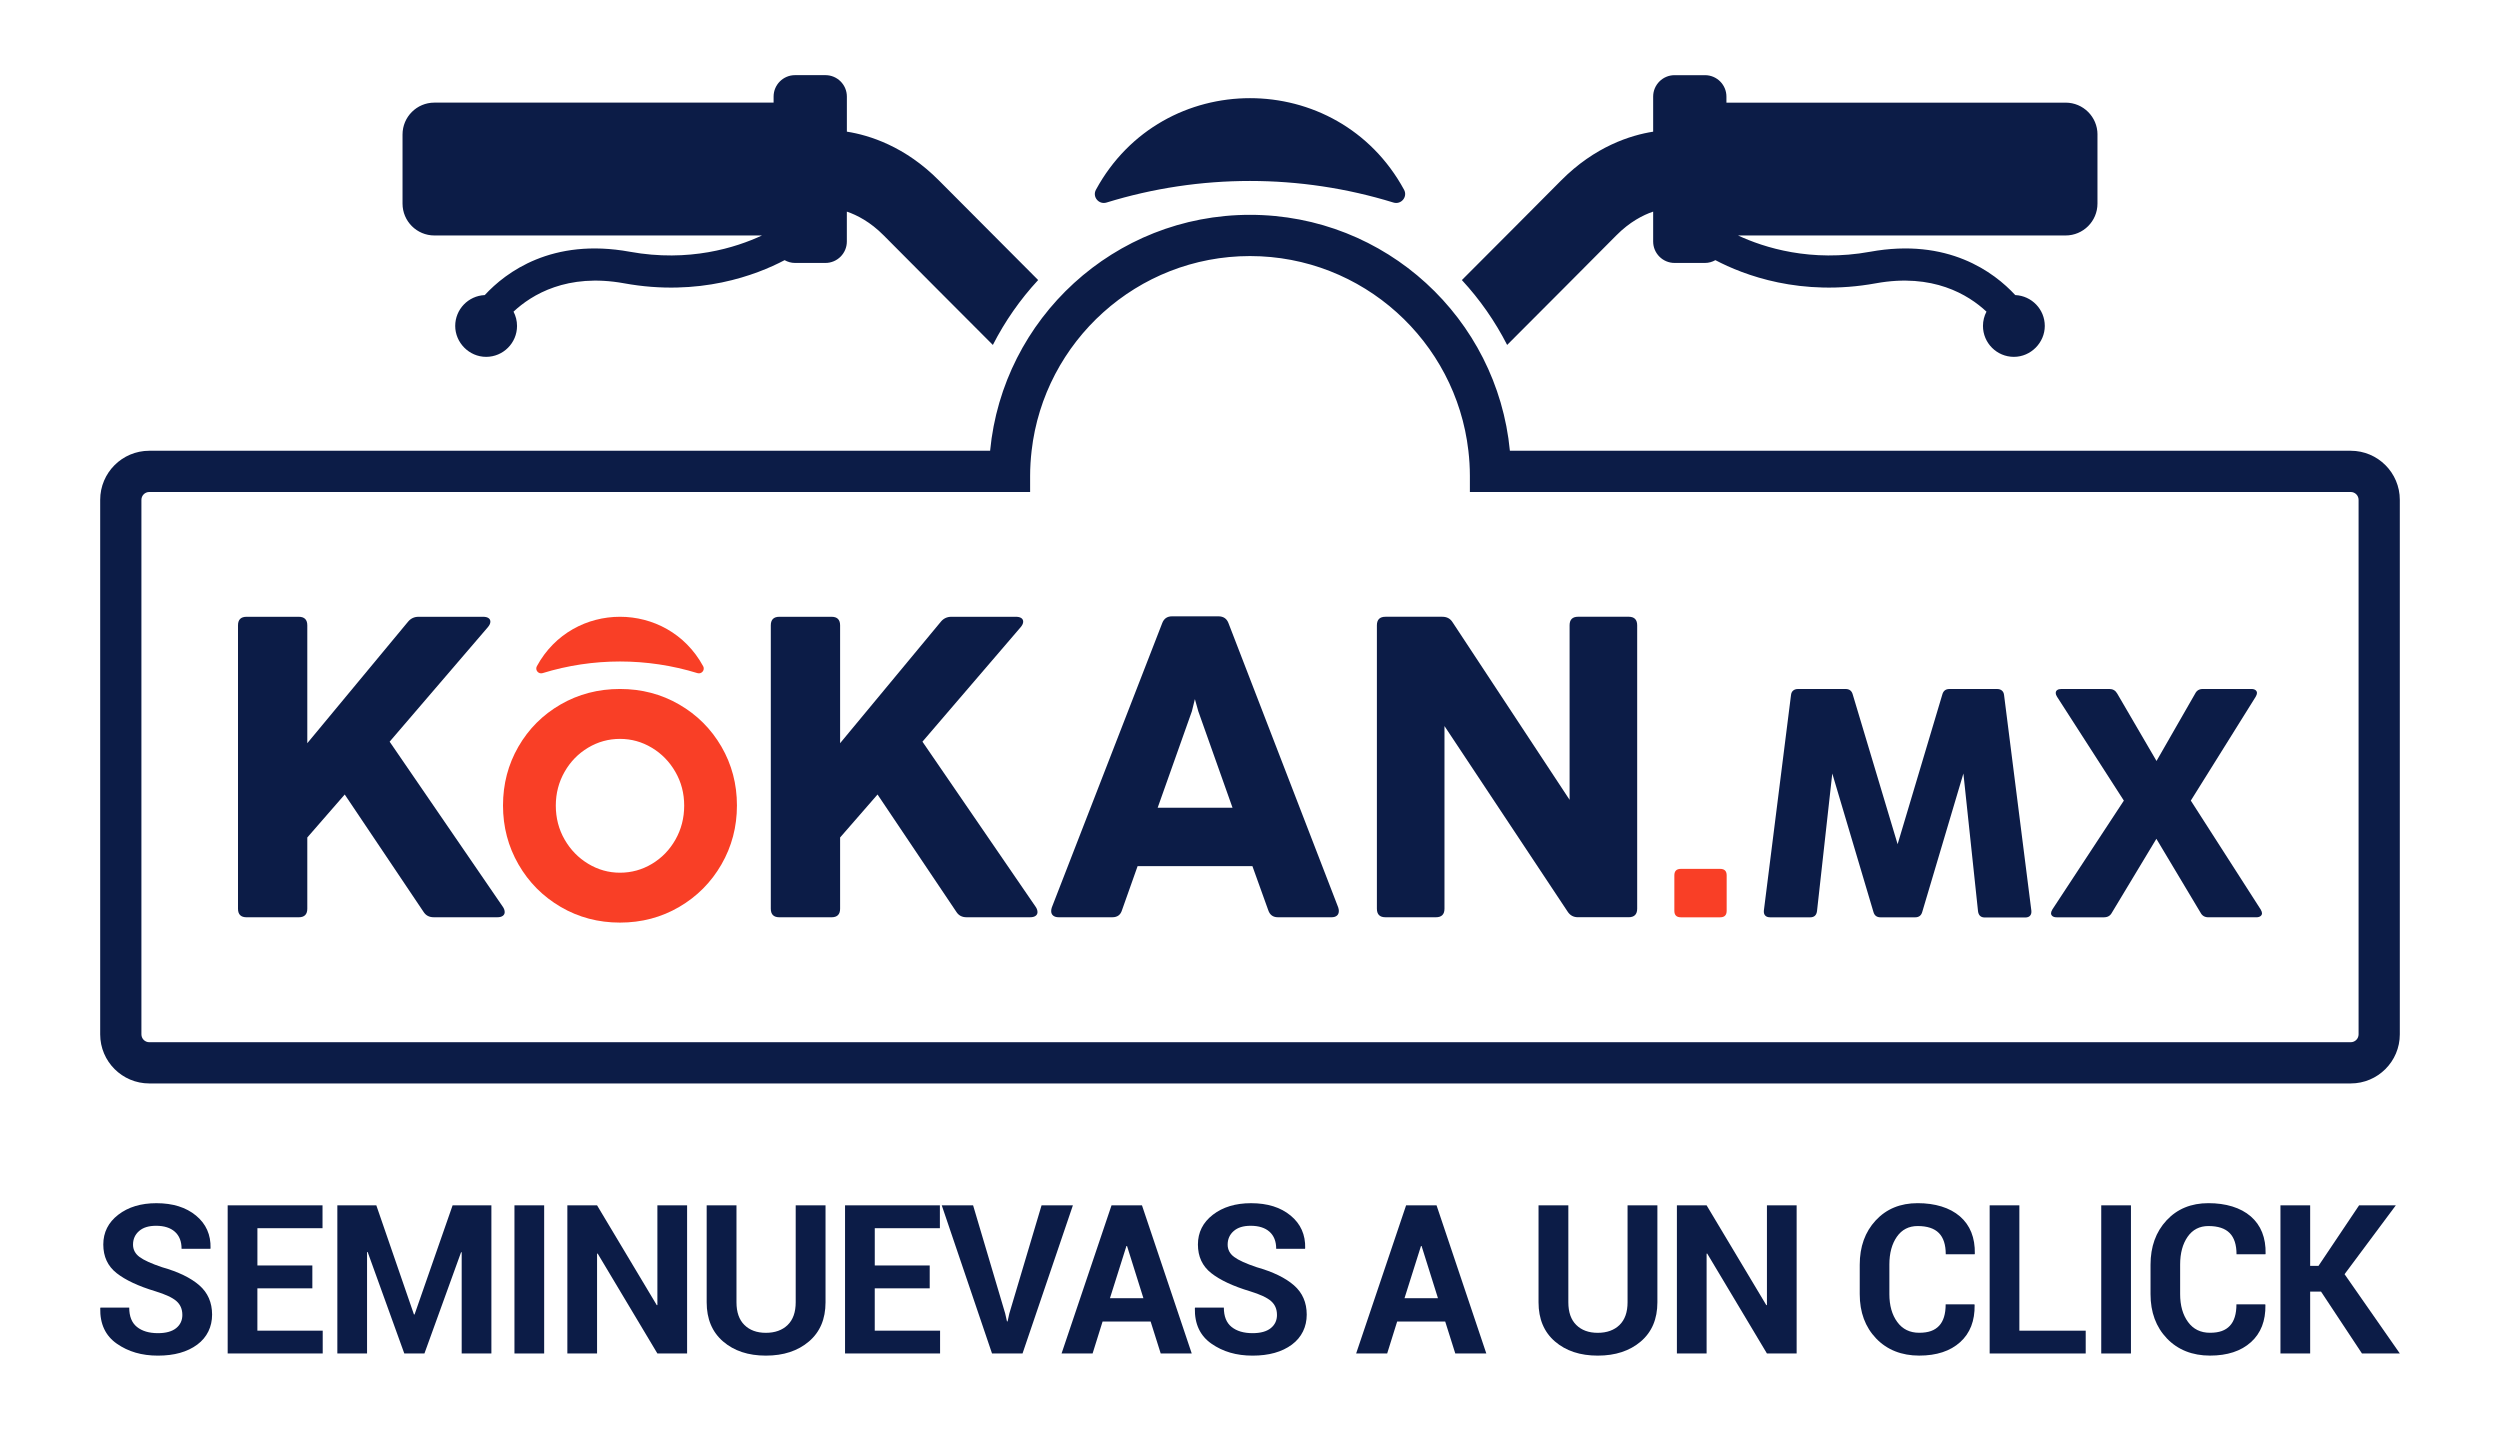 <svg viewBox="0 0 1039.3 594.79" xmlns="http://www.w3.org/2000/svg" data-name="Capa 1" id="Capa_1">
  <defs>
    <style>
      .cls-1 {
        fill: #f93f26;
      }

      .cls-2 {
        fill: #0c1c47;
      }
    </style>
  </defs>
  <g>
    <path d="M75.8,546.59c0-2.37-.83-4.27-2.47-5.71-1.65-1.44-4.55-2.79-8.69-4.06-7.11-2.14-12.5-4.67-16.18-7.57-3.68-2.9-5.52-6.87-5.52-11.89s2.07-9.17,6.22-12.37c4.15-3.2,9.43-4.8,15.86-4.8,6.83,0,12.32,1.72,16.48,5.16,4.16,3.44,6.17,7.95,6.03,13.54l-.08.25h-11.97c0-3.07-.93-5.44-2.79-7.09-1.86-1.65-4.47-2.47-7.83-2.47-3.05,0-5.4.73-7.06,2.2-1.67,1.47-2.5,3.34-2.5,5.63,0,2.09.9,3.8,2.71,5.14,1.8,1.34,4.92,2.76,9.35,4.25,6.77,1.92,11.93,4.42,15.48,7.51,3.55,3.09,5.33,7.16,5.33,12.2s-2.06,9.43-6.18,12.48c-4.12,3.05-9.56,4.57-16.33,4.57s-12.32-1.65-17.07-4.95c-4.75-3.3-7.06-8.22-6.92-14.76l.08-.25h11.97c0,3.64,1.07,6.32,3.22,8.04,2.14,1.72,5.05,2.58,8.72,2.58,3.3,0,5.82-.69,7.55-2.07,1.73-1.38,2.6-3.23,2.6-5.54Z" class="cls-2"></path>
    <path d="M129.84,535.59h-22.84v17.6h27.16v9.48h-39.51v-61.59h39.43v9.52h-27.07v15.48h22.84v9.52Z" class="cls-2"></path>
    <path d="M172.09,546.46h.25l15.82-45.39h16.12v61.59h-12.35v-42.05l-.25-.04-15.23,42.09h-8.38l-15.23-42.18-.25.04v42.14h-12.35v-61.59h16.2l15.65,45.39Z" class="cls-2"></path>
    <path d="M226.22,562.67h-12.35v-61.59h12.35v61.59Z" class="cls-2"></path>
    <path d="M285.64,562.67h-12.35l-24.83-41.54-.25.04v41.5h-12.35v-61.59h12.35l24.83,41.5.25-.04v-41.46h12.35v61.59Z" class="cls-2"></path>
    <path d="M343.19,501.07v40.32c0,6.94-2.3,12.37-6.9,16.29-4.6,3.92-10.56,5.88-17.89,5.88s-13.23-1.96-17.79-5.88c-4.55-3.92-6.83-9.35-6.83-16.29v-40.32h12.39v40.32c0,4.12,1.1,7.26,3.3,9.43,2.2,2.17,5.17,3.26,8.93,3.26s6.83-1.09,9.05-3.26c2.23-2.17,3.34-5.32,3.34-9.43v-40.32h12.4Z" class="cls-2"></path>
    <path d="M386.49,535.59h-22.84v17.6h27.16v9.48h-39.51v-61.59h39.43v9.52h-27.07v15.48h22.84v9.52Z" class="cls-2"></path>
    <path d="M417.86,545.96l.76,3.38h.25l.72-3.26,13.41-45.01h13.03l-20.94,61.59h-12.69l-20.9-61.59h13.03l13.32,44.88Z" class="cls-2"></path>
    <path d="M478.34,549.38h-19.97l-4.15,13.28h-12.9l20.77-61.59h12.65l20.69,61.59h-12.9l-4.19-13.28ZM461.42,539.69h13.92l-6.81-21.7h-.25l-6.85,21.7Z" class="cls-2"></path>
    <path d="M530.86,546.59c0-2.37-.83-4.27-2.47-5.71-1.65-1.44-4.55-2.79-8.69-4.06-7.11-2.14-12.5-4.67-16.18-7.57-3.68-2.9-5.52-6.87-5.52-11.89s2.07-9.17,6.22-12.37c4.15-3.2,9.43-4.8,15.86-4.8,6.83,0,12.32,1.72,16.48,5.16,4.16,3.44,6.17,7.95,6.03,13.54l-.08.25h-11.97c0-3.07-.93-5.44-2.79-7.09-1.86-1.65-4.47-2.47-7.83-2.47-3.05,0-5.4.73-7.06,2.2-1.67,1.47-2.5,3.34-2.5,5.63,0,2.09.9,3.8,2.71,5.14,1.8,1.34,4.92,2.76,9.35,4.25,6.77,1.92,11.93,4.42,15.48,7.51,3.55,3.09,5.33,7.16,5.33,12.2s-2.06,9.43-6.18,12.48c-4.12,3.05-9.56,4.57-16.33,4.57s-12.32-1.65-17.07-4.95c-4.75-3.3-7.06-8.22-6.92-14.76l.08-.25h11.97c0,3.64,1.07,6.32,3.22,8.04,2.14,1.72,5.05,2.58,8.72,2.58,3.3,0,5.82-.69,7.55-2.07,1.73-1.38,2.6-3.23,2.6-5.54Z" class="cls-2"></path>
    <path d="M600.8,549.38h-19.97l-4.15,13.28h-12.9l20.77-61.59h12.65l20.69,61.59h-12.9l-4.19-13.28ZM583.87,539.69h13.92l-6.81-21.7h-.25l-6.85,21.7Z" class="cls-2"></path>
    <path d="M689.01,501.07v40.32c0,6.94-2.3,12.37-6.9,16.29-4.6,3.92-10.56,5.88-17.89,5.88s-13.23-1.96-17.79-5.88c-4.55-3.92-6.83-9.35-6.83-16.29v-40.32h12.39v40.32c0,4.12,1.1,7.26,3.3,9.43,2.2,2.17,5.17,3.26,8.93,3.26s6.83-1.09,9.05-3.26c2.23-2.17,3.34-5.32,3.34-9.43v-40.32h12.4Z" class="cls-2"></path>
    <path d="M746.9,562.67h-12.35l-24.83-41.54-.25.04v41.5h-12.35v-61.59h12.35l24.83,41.5.25-.04v-41.46h12.35v61.59Z" class="cls-2"></path>
    <path d="M820.81,542.27l.08.25c.11,6.57-1.89,11.72-6.01,15.44-4.12,3.72-9.8,5.59-17.05,5.59s-13.35-2.38-17.89-7.13c-4.54-4.75-6.81-10.89-6.81-18.42v-12.23c0-7.5,2.21-13.64,6.64-18.42,4.43-4.78,10.24-7.17,17.43-7.17s13.37,1.83,17.6,5.5c4.23,3.67,6.29,8.83,6.18,15.48l-.08.25h-12.01c0-3.95-.95-6.89-2.86-8.82-1.9-1.93-4.84-2.9-8.82-2.9-3.7,0-6.58,1.49-8.65,4.46-2.07,2.98-3.11,6.82-3.11,11.53v12.31c0,4.74,1.09,8.6,3.28,11.59,2.18,2.99,5.22,4.48,9.12,4.48s6.45-.97,8.27-2.9c1.82-1.93,2.73-4.9,2.73-8.91h11.97Z" class="cls-2"></path>
    <path d="M839.49,553.19h27.58v9.48h-39.93v-61.59h12.35v52.12Z" class="cls-2"></path>
    <path d="M885.88,562.67h-12.35v-61.59h12.35v61.59Z" class="cls-2"></path>
    <path d="M941.7,542.27l.08.25c.11,6.57-1.89,11.72-6.01,15.44-4.12,3.72-9.8,5.59-17.05,5.59s-13.35-2.38-17.89-7.13c-4.54-4.75-6.81-10.89-6.81-18.42v-12.23c0-7.5,2.21-13.64,6.64-18.42,4.43-4.78,10.24-7.17,17.43-7.17s13.37,1.83,17.6,5.5c4.23,3.67,6.29,8.83,6.17,15.48l-.08.25h-12.01c0-3.95-.95-6.89-2.86-8.82-1.9-1.93-4.84-2.9-8.82-2.9-3.7,0-6.58,1.49-8.65,4.46-2.07,2.98-3.11,6.82-3.11,11.53v12.31c0,4.74,1.09,8.6,3.28,11.59,2.18,2.99,5.22,4.48,9.12,4.48s6.45-.97,8.27-2.9c1.82-1.93,2.73-4.9,2.73-8.91h11.97Z" class="cls-2"></path>
    <path d="M964.91,536.94h-4.53v25.72h-12.35v-61.59h12.35v25.17h3.47l16.88-25.17h15.27l-21.32,28.64,22.97,32.95h-15.74l-17.01-25.72Z" class="cls-2"></path>
  </g>
  <g>
    <path d="M209.81,379.19c0,.65-.27,1.17-.8,1.55-.53.39-1.28.58-2.22.58h-26.49c-1.9,0-3.32-.77-4.27-2.31l-32.72-48.72-15.56,17.87v29.61c0,2.37-1.19,3.56-3.56,3.56h-21.69c-2.37,0-3.56-1.18-3.56-3.56v-117.8c0-2.37,1.19-3.56,3.56-3.56h21.69c2.37,0,3.56,1.19,3.56,3.56v48.99l41.88-50.5c1.13-1.36,2.58-2.05,4.36-2.05h26.85c.95,0,1.69.18,2.22.53.53.35.8.86.8,1.51,0,.71-.36,1.48-1.07,2.31l-40.81,47.57,47.12,68.73c.47.71.71,1.42.71,2.13Z" class="cls-2"></path>
    <path d="M431.31,379.19c0,.65-.27,1.17-.8,1.55-.53.39-1.28.58-2.22.58h-26.49c-1.9,0-3.32-.77-4.27-2.31l-32.72-48.72-15.56,17.87v29.61c0,2.37-1.19,3.56-3.56,3.56h-21.69c-2.37,0-3.56-1.18-3.56-3.56v-117.8c0-2.37,1.19-3.56,3.56-3.56h21.69c2.37,0,3.56,1.19,3.56,3.56v48.99l41.88-50.5c1.13-1.36,2.58-2.05,4.36-2.05h26.85c.95,0,1.69.18,2.22.53.53.35.8.86.8,1.51,0,.71-.36,1.48-1.07,2.31l-40.81,47.57,47.12,68.73c.47.71.71,1.42.71,2.13Z" class="cls-2"></path>
    <path d="M556.58,378.74c0,.83-.27,1.47-.8,1.91-.53.45-1.28.67-2.22.67h-22.32c-2.01,0-3.35-.98-4-2.93l-6.58-18.31h-47.74l-6.49,18.31c-.59,1.95-1.93,2.93-4,2.93h-22.32c-.95,0-1.7-.22-2.27-.67-.56-.45-.84-1.08-.84-1.91,0-.47.09-.98.27-1.51l45.88-118.16c.71-1.9,2.07-2.85,4.09-2.85h19.29c2.07,0,3.47.95,4.18,2.85l45.61,118.16c.18.53.27,1.04.27,1.51ZM512.39,335.8l-14.23-40.1-1.42-5.07-1.25,5.07-14.23,40.1h31.12Z" class="cls-2"></path>
    <path d="M596.94,381.32h-20.98c-2.37,0-3.56-1.18-3.56-3.56v-117.8c0-2.37,1.19-3.56,3.56-3.56h23.65c1.9,0,3.32.77,4.27,2.31l48.63,73.79v-72.55c0-2.37,1.18-3.56,3.56-3.56h20.98c2.37,0,3.56,1.19,3.56,3.56v117.8c0,2.37-1.19,3.56-3.56,3.56h-21.07c-1.84,0-3.26-.77-4.27-2.31l-51.21-77.17v75.93c0,2.37-1.19,3.56-3.56,3.56Z" class="cls-2"></path>
    <path d="M233.13,377.04c-7.43-4.34-13.29-10.23-17.58-17.68-4.29-7.45-6.44-15.62-6.44-24.51s2.13-17.04,6.4-24.45c4.27-7.4,10.12-13.25,17.54-17.54,7.43-4.29,15.65-6.44,24.68-6.44s17.19,2.15,24.61,6.44,13.28,10.14,17.58,17.54c4.29,7.4,6.44,15.55,6.44,24.45s-2.15,17.07-6.44,24.51c-4.29,7.45-10.15,13.34-17.58,17.68-7.43,4.34-15.63,6.5-24.61,6.5s-17.19-2.17-24.61-6.5ZM271.02,359.13c4.09-2.45,7.35-5.8,9.77-10.07,2.42-4.27,3.64-8.98,3.64-14.14s-1.22-9.79-3.67-14.04c-2.45-4.25-5.71-7.59-9.81-10.04-4.09-2.45-8.49-3.67-13.21-3.67s-9.18,1.22-13.27,3.67c-4.09,2.45-7.35,5.79-9.77,10.04-2.42,4.25-3.64,8.93-3.64,14.04s1.22,9.86,3.67,14.11c2.45,4.25,5.71,7.6,9.81,10.07,4.09,2.47,8.49,3.7,13.21,3.7s9.18-1.22,13.27-3.67ZM292.31,276.95h0c-14.9-27.39-54.22-27.39-69.12,0h0c-.87,1.59.64,3.41,2.38,2.88,20.95-6.45,43.41-6.45,64.37,0,1.73.53,3.24-1.28,2.38-2.88Z" class="cls-1"></path>
    <path d="M715.11,381.34h-16.35c-1.8,0-2.7-.9-2.7-2.7v-14.73c0-1.8.9-2.7,2.7-2.7h16.35c1.8,0,2.7.9,2.7,2.7v14.73c0,1.8-.9,2.7-2.7,2.7Z" class="cls-1"></path>
    <path d="M752.54,381.34h-16.69c-.9,0-1.58-.25-2.03-.74-.45-.49-.63-1.19-.54-2.09l11.28-89.58c.09-.81.39-1.43.91-1.86.52-.43,1.18-.64,1.99-.64h19.8c1.57,0,2.57.77,2.97,2.3l18.65,62.22,18.58-62.22c.41-1.53,1.39-2.3,2.97-2.3h19.8c.81,0,1.47.21,1.99.64.52.43.82,1.05.91,1.86l11.35,89.65c.09.9-.09,1.6-.54,2.1-.45.5-1.13.74-2.03.74h-16.76c-1.67,0-2.61-.86-2.84-2.57l-6.08-57.29-17.09,57.49c-.41,1.53-1.4,2.3-2.97,2.3h-14.39c-1.58,0-2.57-.77-2.97-2.3l-17.09-57.49-6.35,57.22c-.23,1.71-1.17,2.57-2.84,2.57Z" class="cls-2"></path>
    <path d="M874.69,381.34h-19.73c-.72,0-1.28-.16-1.69-.47-.41-.32-.61-.72-.61-1.22,0-.41.18-.92.54-1.55l29.73-45.27-27.77-43.17c-.36-.54-.54-1.08-.54-1.62,0-.49.2-.89.61-1.18.41-.29.99-.44,1.76-.44h19.93c1.44,0,2.52.63,3.24,1.89l16.35,28.04,16.08-28.04c.63-1.26,1.69-1.89,3.18-1.89h20.2c.72,0,1.28.16,1.69.47.41.32.61.72.61,1.22,0,.41-.18.92-.54,1.55l-26.96,43.17,29.05,45.27c.36.63.54,1.15.54,1.55,0,.5-.21.9-.64,1.22-.43.31-1,.47-1.72.47h-19.93c-1.49,0-2.57-.63-3.24-1.89l-18.38-30.74-18.51,30.74c-.67,1.26-1.76,1.89-3.24,1.89Z" class="cls-2"></path>
  </g>
  <path d="M871.96,55.91v28.73c0,7.32-5.93,13.25-13.25,13.25h-136.18c10.85,5.05,30.31,11.24,54.92,6.77,32.35-5.89,51.52,8.48,60.33,18.01,6.83.3,12.28,5.92,12.28,12.83s-5.76,12.85-12.85,12.85-12.85-5.76-12.85-12.85c0-2.14.53-4.16,1.46-5.94-7.56-7.07-22.3-16.09-45.97-11.79-31.21,5.68-54.98-3.43-66.73-9.62-1.28.72-2.74,1.16-4.32,1.16h-12.64c-4.92,0-8.91-3.99-8.91-8.91v-12.43c-4.25,1.45-9.78,4.29-15.32,9.89-11.1,11.2-32.19,32.34-45.38,45.54-5.03-9.85-11.37-18.93-18.82-26.97,13.12-13.14,31.23-31.28,41.2-41.35,14.12-14.25,29.03-18.88,38.32-20.34v-14.58c0-4.92,3.99-8.91,8.91-8.91h12.64c4.92,0,8.91,3.99,8.91,8.91v2.51h141.01c7.32,0,13.25,5.93,13.25,13.25ZM431.58,116.42c-13.12-13.14-31.22-31.28-41.2-41.35-14.12-14.25-29.03-18.88-38.32-20.34v-14.58c0-4.92-3.99-8.91-8.91-8.91h-12.64c-4.92,0-8.91,3.99-8.91,8.91v2.51h-141.01c-7.32,0-13.25,5.93-13.25,13.25v28.73c0,7.32,5.93,13.25,13.25,13.25h136.18c-10.85,5.05-30.31,11.24-54.92,6.77-32.35-5.89-51.52,8.48-60.33,18.01-6.83.3-12.28,5.92-12.28,12.83s5.76,12.85,12.85,12.85,12.85-5.76,12.85-12.85c0-2.14-.53-4.16-1.46-5.94,7.56-7.07,22.3-16.09,45.97-11.79,31.21,5.68,54.98-3.43,66.73-9.62,1.28.72,2.74,1.16,4.32,1.16h12.64c4.92,0,8.91-3.99,8.91-8.91v-12.43c4.25,1.45,9.78,4.29,15.32,9.89,11.1,11.2,32.2,32.34,45.38,45.54,5.03-9.85,11.37-18.93,18.82-26.97ZM460.01,84.2c38.82-11.96,80.45-11.96,119.27,0,3.21.99,6.01-2.38,4.41-5.33h0c-27.61-50.75-100.47-50.75-128.08,0h0c-1.61,2.95,1.19,6.32,4.41,5.33ZM997.65,207.8v222.2c0,11.27-9.14,20.41-20.41,20.41H62.06c-11.27,0-20.41-9.14-20.41-20.41v-222.2c0-11.27,9.14-20.41,20.41-20.41h349.55c5.27-55.03,51.62-98.08,108.04-98.08s102.77,43.04,108.04,98.08h349.55c11.27,0,20.41,9.14,20.41,20.41ZM980.51,207.8c0-1.81-1.46-3.27-3.27-3.27h-366.18s0-6.67,0-6.67c0-3.54-.22-7.03-.62-10.47-5.22-45.49-43.93-80.94-90.79-80.94s-85.58,35.45-90.79,80.94c-.39,3.44-.62,6.93-.62,10.47v6.67s-16.92,0-16.92,0H62.06c-1.81,0-3.27,1.46-3.27,3.27v222.2c0,1.81,1.46,3.27,3.27,3.27h915.18c1.81,0,3.27-1.46,3.27-3.27v-222.2Z" class="cls-2"></path>
</svg>